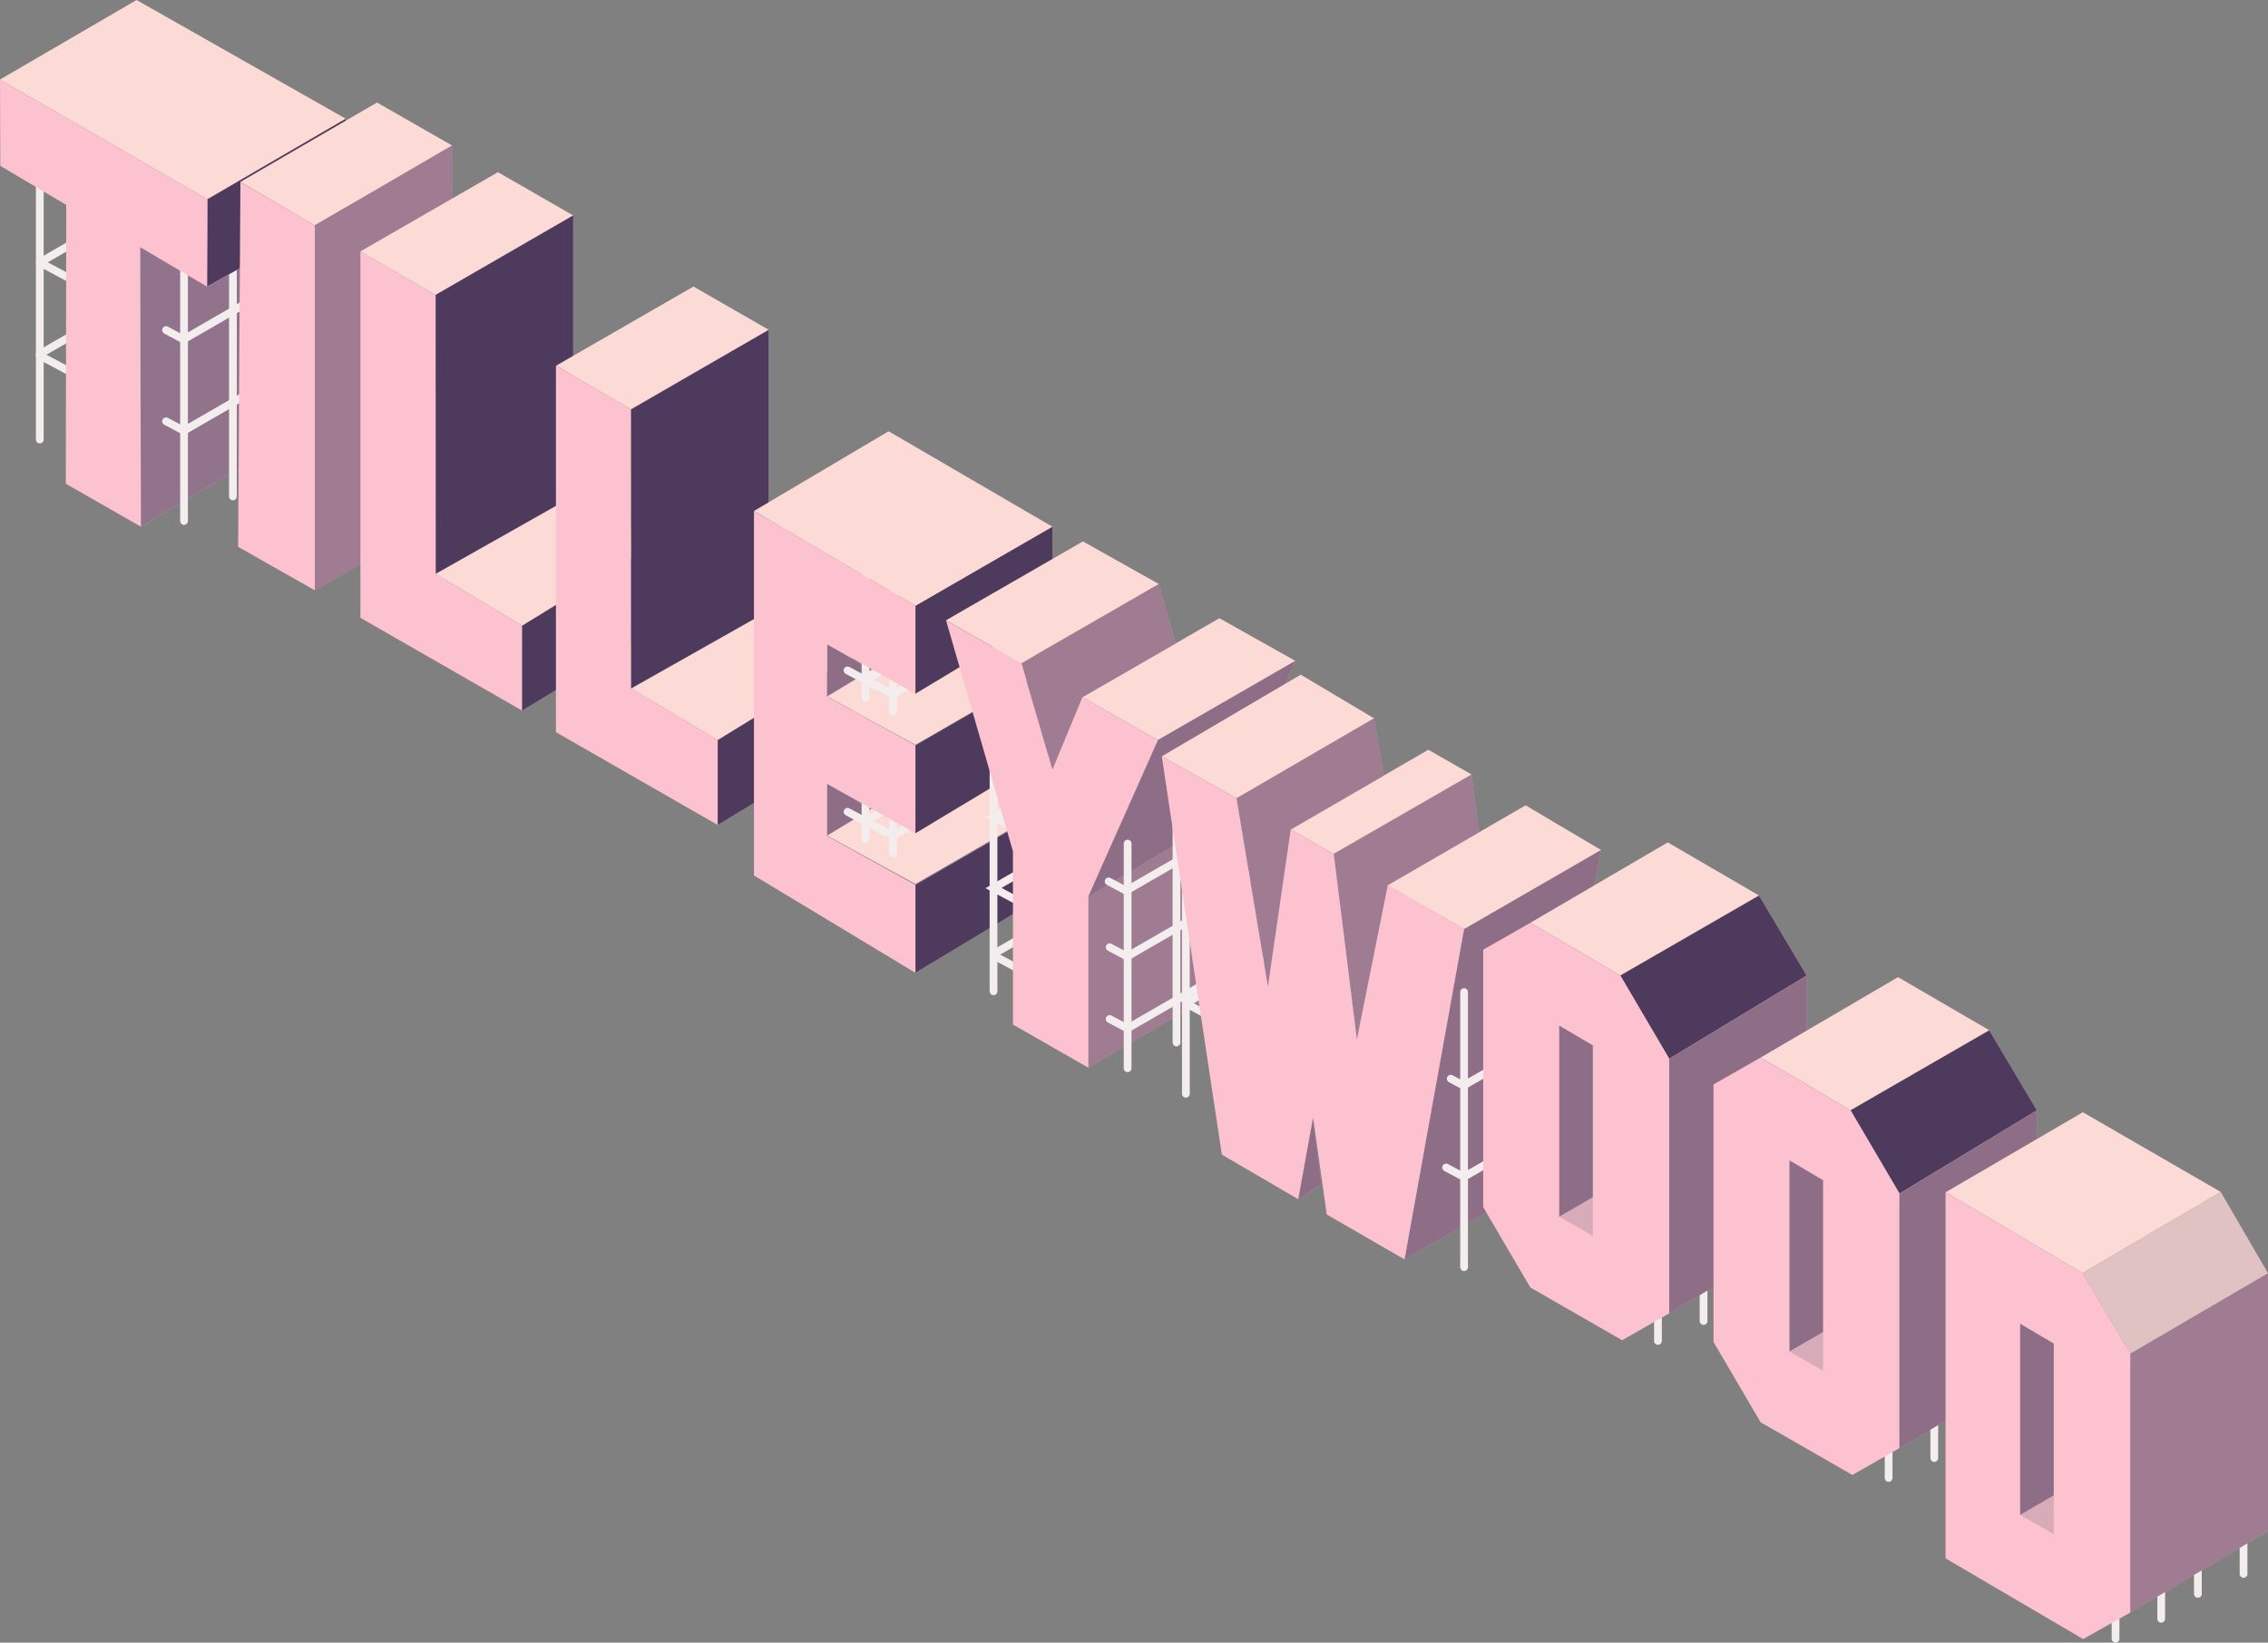<svg xmlns="http://www.w3.org/2000/svg" xmlns:xlink="http://www.w3.org/1999/xlink" viewBox="0 0 584.24 423.13" xmlns:v="https://vecta.io/nano"><rect x="0" y="0" width="584.24" height="423.13" fill="#808080" stroke="none"/><style><![CDATA[.J{fill:#4e3a5c}.K{fill:#f0bfc9}.L{opacity:.6}.M{fill:#fcdbd6}.N{fill:#fcc2d0}.O{stroke-miterlimit:10}.P{fill:none}.Q{stroke:#f4eded}.R{stroke-linecap:round}.S{stroke-width:2}.T{opacity:.5}.U{opacity:.15}]]></style><path d="M36.29 135.67l-.15-71.84 35.65-20.75.02 71.46-35.52 21.13z" fill="#f7cdd5"/><path d="M36.29 135.67l-.15-71.84 35.65-20.75.02 71.46-35.52 21.13z" class="J L"/><path d="M0 20.49L35.18 0l53.88 30.58-35.65 20.75L0 20.49z" class="M"/><g class="P Q R S"><path d="M10.25 42.36v70.86" class="O"/><path d="M30.98 55.64L10.25 67.6 29.7 77.98" stroke-linejoin="round"/><g class="O"><path d="M10.25 91.21l20.73-11.96M10.25 91.59l19.45 10.38m17.71-38.63v70.86M60 57.02v70.85"/><path d="M47.41 87.35l20.73-11.97m-20.73 35.54l20.73-11.97m-21.01 11.89l-4.35-2.32"/><path d="M42.78 85.03l4.35 2.32"/></g></g><g fill="#f7cdd5"><use xlink:href="#B"/><use xlink:href="#B"/></g><use xlink:href="#B" class="J T"/><path d="M0 20.49l53.42 30.84-.09 22.49-17.21-10.14.17 71.99-19.34-11.07.12-71.82L.08 42.73 0 20.49z" class="N"/><path d="M61.93 46.86L81.02 58.1l35.44-20.62-19.34-11.07-35.19 20.45z" class="M"/><path d="M81.1 152.07V58.1l35.36-20.62v94.07L81.1 152.07z" class="K"/><path d="M81.1 152.07V58.1l35.36-20.62v94.07L81.1 152.07z" class="J T"/><path d="M61.93 46.86L81.1 58.1v93.97l-19.76-11.21.59-94z" class="N"/><path d="M92.84 64.77l19.36 11.21 35.46-20.48-19.39-11.15-35.43 20.41z" class="M"/><use xlink:href="#C" class="K"/><use xlink:href="#C" class="J T"/><path d="M134.52 161.18l-22.3-13.33 35.44-20.02 21.28 12.22-34.42 21.13z" class="M"/><path d="M92.84 64.77l19.36 11.21.02 71.87 22.3 13.33-.01 21.87-41.67-23.91V64.77z" class="N"/><use xlink:href="#D" class="K"/><use xlink:href="#D" class="J L"/><path d="M143.21 94.23l19.36 11.21 35.46-20.48-19.39-11.15-35.43 20.41zm41.68 96.42l-22.3-13.33 35.44-20.02 21.28 12.22-34.42 21.13z" class="M"/><path d="M143.21 94.23l19.36 11.21.02 71.87 22.3 13.33-.01 21.87-41.67-23.91V94.23z" class="N"/><g class="K"><use xlink:href="#C" x="50.37" y="29.47"/><use xlink:href="#D" x="50.37" y="29.47"/></g><g class="J"><use xlink:href="#C" x="50.37" y="29.47" class="T"/><use xlink:href="#D" x="50.37" y="29.47" class="L"/></g><path d="M224.48 172.6l-11.42 6.81v-13.46l11.42 6.65zm0 35.95l-11.42 6.81V201.9l11.42 6.65z" class="K"/><g class="J"><path d="M224.48 172.6l-11.42 6.81v-13.46l11.42 6.65zm0 35.95l-11.42 6.81V201.9l11.42 6.65z" class="L"/></g><path d="M213.06 179.41l22.74 12.46 35.28-20.37-22.84-13.39-35.18 21.3zm0 35.84l22.74 12.46 35.28-20.37-22.84-13.39-35.18 21.3z" class="M"/><g class="O P Q R S"><path d="M222.96 127.51v52.2m0-4.62l20.73-11.97m-21.01 11.89l-4.35-2.32"/><path d="M230.07 131.2v52.2m0-4.63l20.73-11.97m-21.01 11.9l-7.11-3.69m.28 14.54v26.58"/><path d="M222.96 211.5l20.73-11.96m-21.01 11.89l-4.35-2.32"/><path d="M230.07,200.6v19.21"/><path d="M230.07 215.19l20.73-11.97m-21.01 11.89l-7.11-3.69"/></g><g class="K"><use xlink:href="#E"/><use xlink:href="#E" y="35.95"/><use xlink:href="#E" y="71.9"/></g><g class="J"><use xlink:href="#E" class="L"/><use xlink:href="#E" y="35.95" class="L"/><use xlink:href="#E" y="71.9" class="L"/></g><path d="M194.22 131.63l41.59 24.41 35.28-20.37-42.18-24.58-34.69 20.54z" class="M"/><path d="M235.81 178.69v-22.65l-41.59-24.41v93.88l41.59 25.08v-22.65l-22.75-12.58V201.9l22.75 12.74v-22.65l-22.75-12.58v-13.46l22.75 12.74z" class="N"/><path d="M278.96 139.46l19.57 10.99-35.42 20.41-19.42-11.08 35.27-20.32zm35.16 19.79l19.57 10.99-35.42 20.41-19.42-11.08 35.27-20.32z" class="M"/><g class="K"><path d="M333.69 170.24l-35.42 20.41-17.9 40.18 36.41-21.73 16.91-38.86zm-70.58.62l35.42-20.41 4.32 15.29-24 13.83-7.74 18.67-8-27.38z"/><path d="M316.78 209.1l-36.41 21.73v44.21l36.41-21.34v-44.6z"/></g><g class="J"><path d="M333.69 170.24l-35.42 20.41-17.9 40.18 36.41-21.73 16.91-38.86z" class="L"/><path d="M263.11 170.86l35.42-20.41 4.32 15.29-24 13.83-7.74 18.67-8-27.38zm53.67 38.24l-36.41 21.73v44.21l36.41-21.34v-44.6z" class="T"/></g><g class="O P Q R S"><path d="M255.93 184.49v70.86m20.73-38.57l-20.73 11.97 19.45 10.38"/><path d="M255.93 245.74l20.73-11.97m-20.73 12.35l19.45 10.37m1.28-58.05l-20.73 11.97 19.45 10.38"/></g><path d="M243.69 159.78l19.42 11.08 8 27.38 7.74-18.67 19.42 11.08-17.9 40.18v44.21l-19.43-11.12v-44.6l-17.25-59.54z" class="N"/><g class="O P Q R S"><path d="M290.48 217.3v57.87m12.59-64.19v57.55"/><path d="M290.48 246.32l20.73-11.97M285.85 244l4.35 2.32m.02-16.96l20.73-11.97m-25.36 9.65l4.35 2.32m.54 35.52l20.73-11.97m-25.36 9.57l4.35 2.32"/></g><path d="M412.41 218.94l-35.26 20.36-15.35 85.11 34.72-19.85 15.89-85.62zm-74.16 68.88l2.12 17.25-5.95 3.83 3.83-21.08z" class="K"/><g class="J"><path d="M412.41 218.94l-35.26 20.36-15.35 85.11 34.72-19.85 15.89-85.62zm-74.16 68.88l2.12 17.25-5.95 3.83 3.83-21.08z" class="L"/></g><path d="M299.28 194.83l35.79-21.04 18.9 11.25-35.44 20.61-19.25-10.82zm58.14 33.23l35.57-20.62 19.42 11.5-35.26 20.36-19.73-11.24zm-24.92-14.4l11.08 6.3 35.52-20.44-11.16-6.39-35.44 20.53z" class="M"/><path d="M377.15 255.55v70.86m0-46.85l20.73-11.96m-20.73 35.53l20.73-11.97m-21.01 11.89l-4.35-2.32m1.19-22.86l3.17 1.69m-71.4-68.67v70.85m0-46.84l20.73-11.97m-20.73 35.53l20.73-11.96m-16.38 14.28l-4.35-2.32" class="O P Q R S"/><path d="M353.97 185.04l2.54 14.71-24.01 13.91-5.88 40.47-8.09-48.48 35.44-20.61zm25.13 14.48l1.85 14.9-23.45 13.56-7.97 39.78-5.96-47.79 35.52-20.45z" class="K"/><g class="J"><path d="M353.97 185.04l2.54 14.71-24.01 13.91-5.88 40.47-8.09-48.48 35.44-20.61zm25.13 14.48l1.85 14.9-23.45 13.56-7.97 39.78-5.96-47.79 35.52-20.45z" class="T"/></g><path d="M299.28 194.83l19.25 10.82 8.09 48.48 5.88-40.47 11.08 6.3 5.96 47.8 7.97-39.79 19.64 11.33-15.34 85.11-20.04-11.56-3.52-25.03-3.83 21.08-19.67-11.48-15.47-102.59z" class="N"/><g class="M"><path d="M453.13 230.68l-23.51-13.69-35.4 20.71 23.17 13.58 35.74-20.61z"/><use xlink:href="#F"/></g><use xlink:href="#F" class="J U"/><path d="M427.09 335.15v10.26m11.75-15.39v10.26" class="O P Q R S"/><path d="M430 338.3v-65.56l35.4-21.45v65.92L430 338.3z" class="K"/><path d="M394.22 237.71l23.18 13.58 12.6 21.45v65.56l-12.14 6.93-23.64-13.58-12.14-20.7v-66.32l12.14-6.92z" class="N"/><path d="M401.66 313.41l8.66-5v9.95l-8.66-4.95z" class="K"/><path d="M401.66 313.41l8.66-5v9.95l-8.66-4.95z" class="J U"/><path d="M410.32 308.41v-39.12l-8.66-5.11v49.23l8.66-5z" class="K"/><g class="J"><path d="M430 338.3v-65.56l35.4-21.45v65.92L430 338.3zm-19.68-29.89v-39.12l-8.66-5.11v49.23l8.66-5z" class="L"/></g><g class="M"><path d="M512.45 265.39l-23.51-13.69-35.4 20.71 23.17 13.58 35.74-20.61z"/><use xlink:href="#F" x="59.31" y="34.72"/></g><use xlink:href="#F" x="59.31" y="34.72" class="J U"/><path d="M486.51 370.45v10.26m11.76-15.39v10.26" class="O P Q R S"/><path d="M489.32 373.01v-65.55l35.4-21.45v65.92l-35.4 21.08z" class="K"/><path d="M453.54 272.42l23.17 13.59 12.61 21.45v65.55l-12.14 6.93-23.64-13.57-12.14-20.7v-66.33l12.14-6.92z" class="N"/><path d="M460.97 348.13l8.66-5v9.95l-8.66-4.95z" class="K"/><path d="M460.97 348.13l8.66-5v9.95l-8.66-4.95z" class="J U"/><path d="M469.63 343.13v-39.12l-8.66-5.11v49.23l8.66-5z" class="K"/><g class="J"><path d="M489.32 373.01v-65.55l35.4-21.45v65.92l-35.4 21.08zm-19.69-29.88v-39.12l-8.66-5.11v49.23l8.66-5z" class="L"/></g><g class="M"><path d="M572.06 307.03l-35.52-20.53-35.35 20.62 35.27 20.79 35.61-20.87z"/><path d="M536.45 327.9l35.61-20.87 12.18 20.96-35.44 20.7-12.35-20.79z"/></g><path d="M536.45 327.9l35.61-20.87 12.18 20.96-35.44 20.7-12.35-20.79z" class="J U"/><path d="M544.97 411.86v10.27m11.76-15.4v10.26m9.45-16.7v10.27m11.76-15.4v10.26" class="O P Q R S"/><path d="M548.8 348.69l35.44-20.7v66.45l-35.44 20.92v-66.67z" class="K"/><path d="M501.18 307.12l35.27 20.78 12.35 20.79v66.67l-12.18 6.85-35.44-20.79v-94.3z" class="N"/><path d="M520.39 390.22l8.66-5v9.94l-8.66-4.94z" class="K"/><path d="M520.39 390.22l8.66-5v9.94l-8.66-4.94z" class="J U"/><path d="M529.05 385.22v-39.13l-8.66-5.11v49.24l8.66-5z" class="K"/><g class="J"><path d="M548.8 348.69l35.44-20.7v66.45l-35.44 20.92v-66.67z" class="T"/><path d="M529.05 385.22v-39.13l-8.66-5.11v49.24l8.66-5z" class="L"/></g><defs ><path id="B" d="M53.33 73.82l.09-22.49 35.65-20.75v23.26L53.33 73.82z"/><path id="C" d="M112.22 147.85l-.02-71.87 35.46-20.48v72.33l-35.44 20.02z"/><path id="D" d="M134.51 183.05l.01-21.87 34.42-21.13v22.12l-34.43 20.88z"/><path id="E" d="M235.81 156.04v22.65l35.28-21.21v-21.81l-35.28 20.37z"/><path id="F" d="M417.4 251.29l35.74-20.61 12.27 20.61-35.4 21.45-12.61-21.45z"/></defs></svg>
